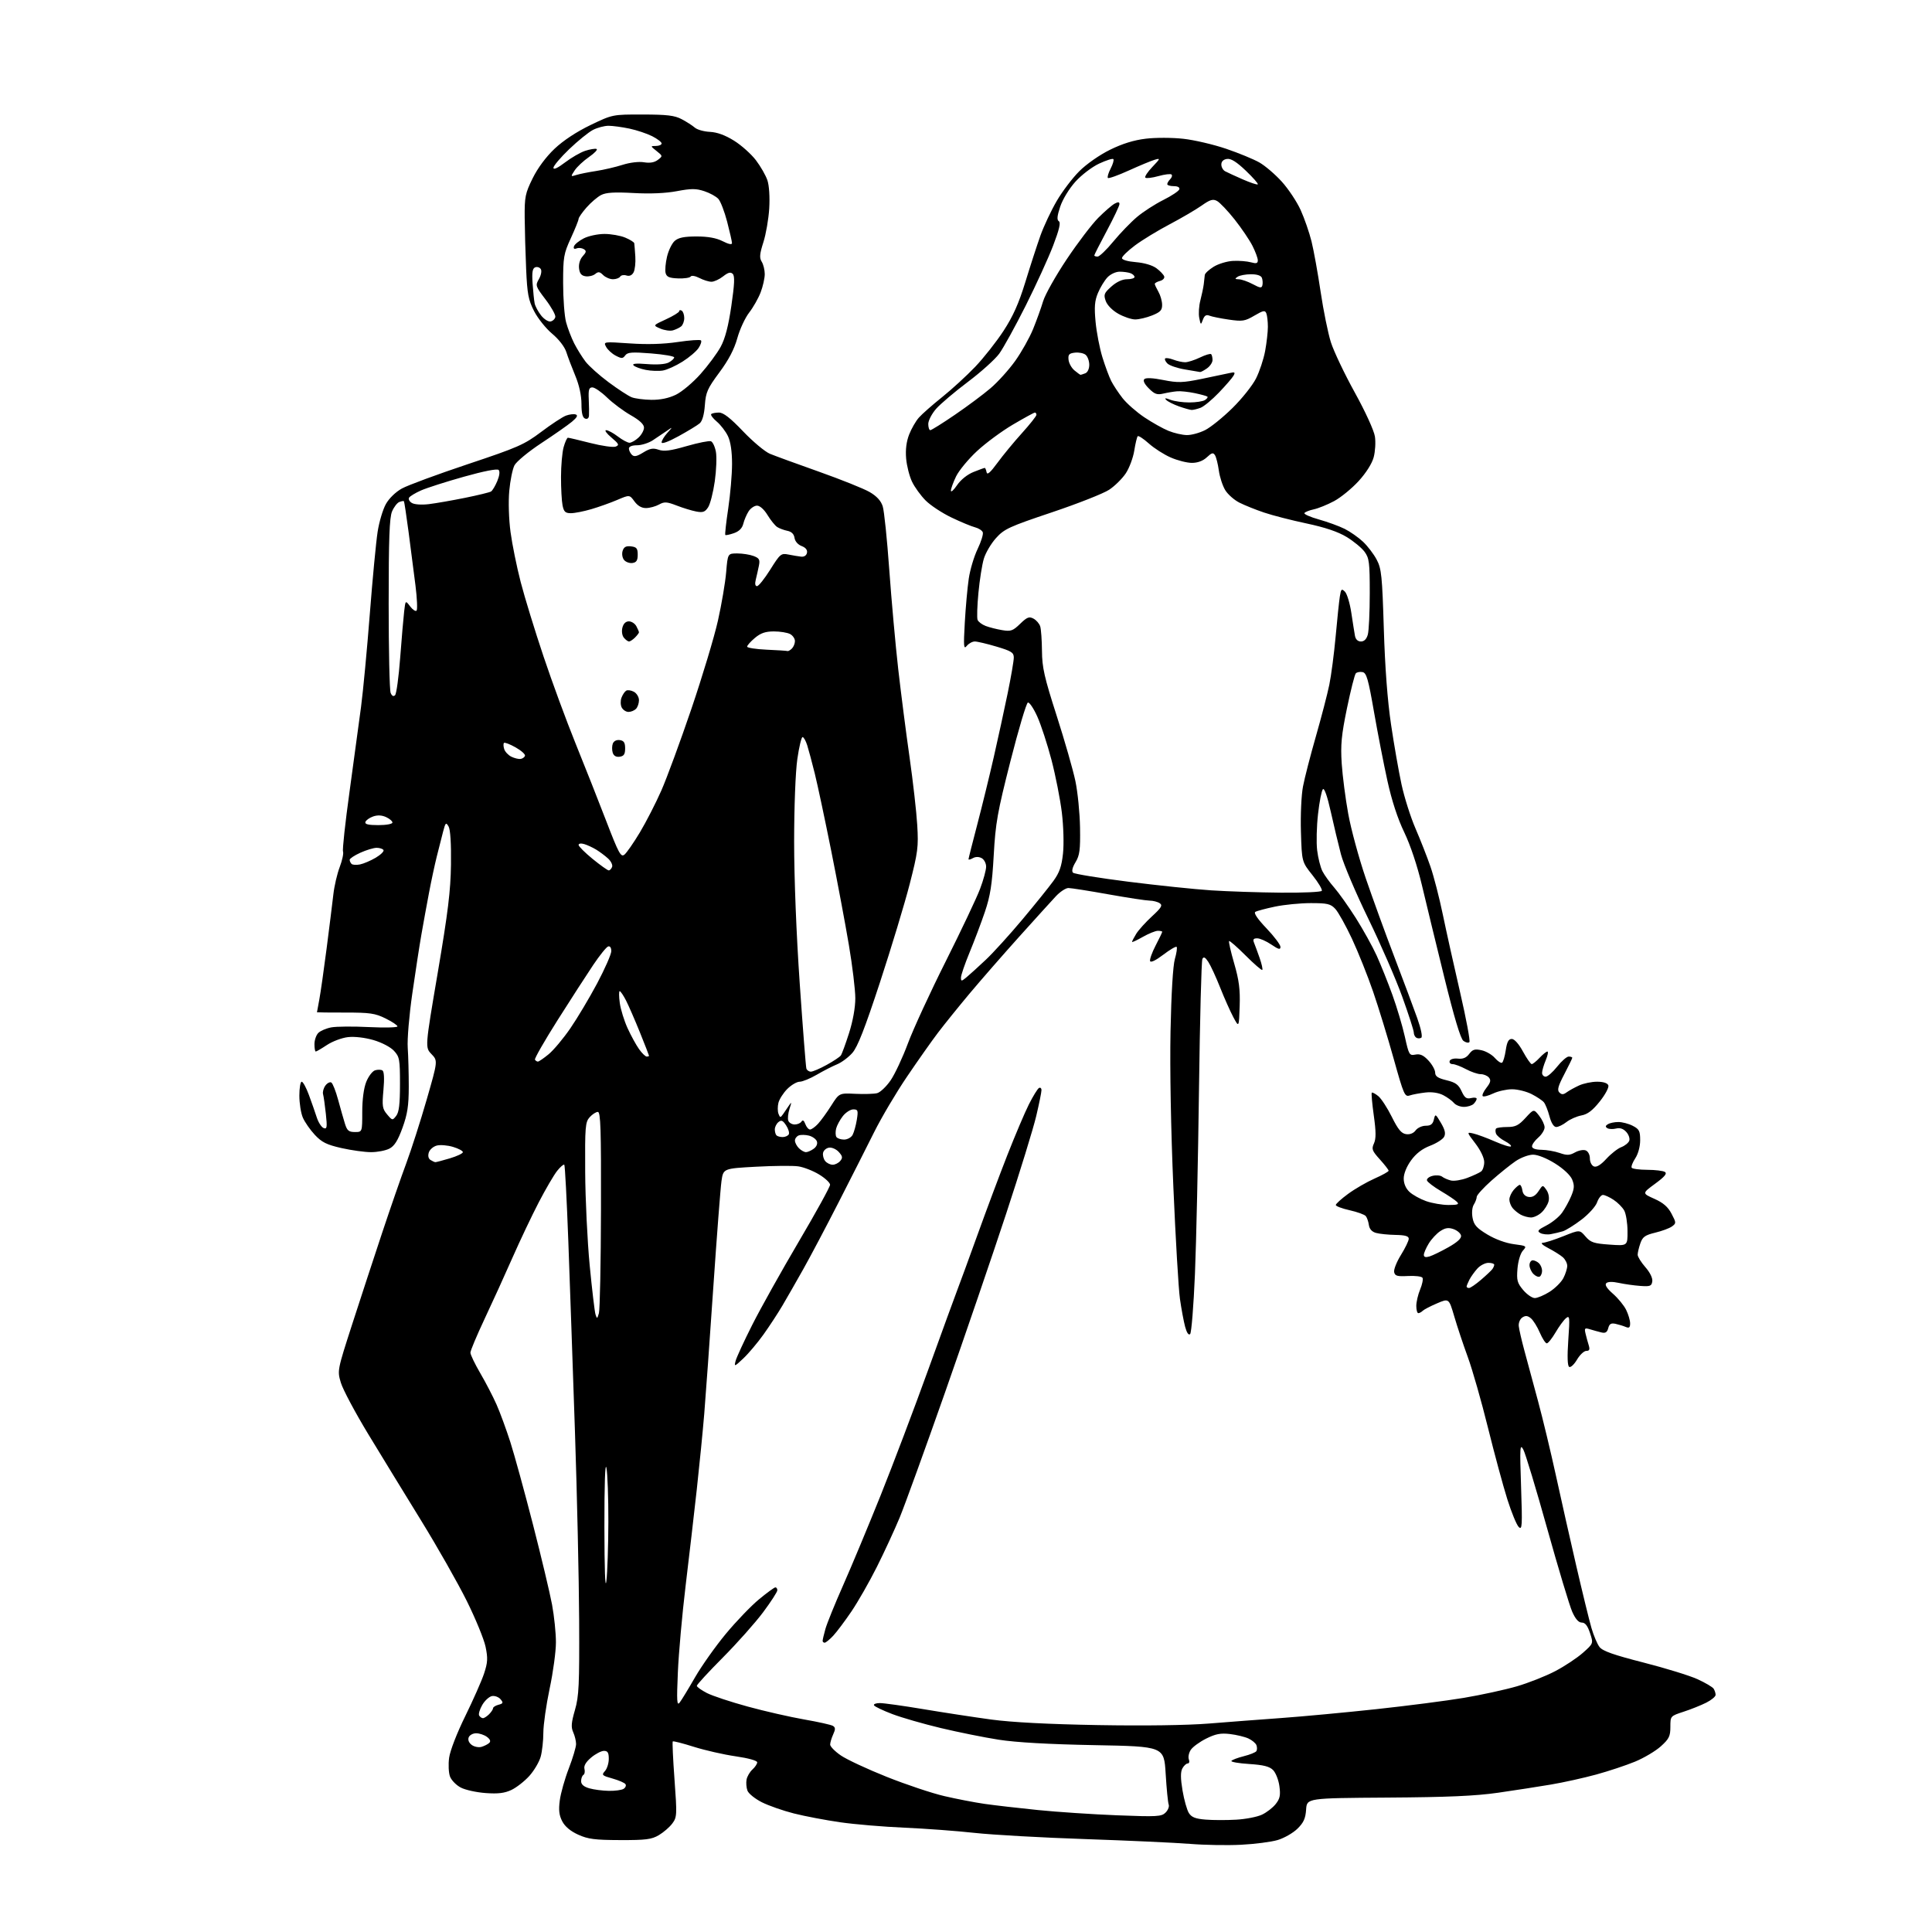 <?xml version="1.0" encoding="UTF-8" standalone="no"?>
<svg 
  version="1.1" 
  xmlns="http://www.w3.org/2000/svg" 
  xmlns:xlink="http://www.w3.org/1999/xlink" 
  xmlns:svg="http://www.w3.org/2000/svg"
  xmlns:rdf="http://www.w3.org/1999/02/22-rdf-syntax-ns#"
  xmlns:cc="http://creativecommons.org/ns#"
  xmlns:dc="http://purl.org/dc/elements/1.1/"
  viewBox="0 0 768 768"
  width="768"
  height="768"
>
<style>svg {background-color: white; }</style>"
<path stroke="none" fill="black" fill-rule="evenodd" d="M493.37,733.32C487.94,733.60 478.77,733.44 473.00,732.97C467.23,732.51 448.55,731.65 431.50,731.07C414.45,730.50 394.65,729.39 387.50,728.61C380.35,727.82 367.75,726.89 359.50,726.53C351.25,726.18 339.77,725.21 334.00,724.38C328.23,723.55 319.94,721.98 315.60,720.88C311.25,719.78 305.49,717.76 302.80,716.40C300.11,715.03 297.55,712.97 297.12,711.80C296.69,710.64 296.53,708.66 296.77,707.40C297.01,706.15 298.06,704.35 299.11,703.40C300.15,702.46 301.00,701.17 301.00,700.55C301.00,699.87 297.48,698.89 292.43,698.16C287.71,697.48 280.25,695.78 275.83,694.39C271.42,692.99 267.64,692.03 267.43,692.24C267.22,692.45 267.53,699.28 268.13,707.43C269.16,721.50 269.11,722.37 267.25,724.87C266.17,726.32 263.76,728.40 261.90,729.50C259.00,731.21 256.74,731.49 246.50,731.46C236.45,731.43 233.74,731.08 229.82,729.30C226.76,727.91 224.57,726.07 223.49,723.98C222.25,721.58 222.01,719.52 222.53,715.65C222.90,712.82 224.51,707.12 226.10,703.00C227.69,698.88 228.99,694.51 229.00,693.30C229.00,692.09 228.49,689.97 227.86,688.59C226.95,686.59 227.09,684.80 228.54,679.79C230.14,674.28 230.34,669.85 230.22,644.00C230.14,627.77 229.39,594.02 228.55,569.00C227.71,543.98 226.53,510.00 225.92,493.50C225.31,477.00 224.59,463.27 224.32,463.00C224.05,462.73 222.77,463.82 221.48,465.43C220.20,467.04 216.91,472.66 214.17,477.93C211.44,483.19 206.72,493.12 203.69,500.00C200.66,506.88 195.67,517.84 192.59,524.37C189.52,530.91 187.00,536.90 187.00,537.70C187.00,538.50 188.76,542.17 190.91,545.85C193.07,549.54 195.98,555.16 197.39,558.34C198.80,561.53 201.27,568.27 202.89,573.32C204.50,578.37 208.54,593.08 211.86,606.00C215.18,618.92 218.59,633.26 219.45,637.86C220.30,642.46 221.00,649.21 220.99,652.86C220.99,656.51 219.87,664.79 218.49,671.25C217.12,677.72 216.00,685.59 215.99,688.75C215.99,691.91 215.51,696.22 214.93,698.32C214.34,700.42 212.31,703.86 210.41,705.97C208.51,708.07 205.32,710.57 203.32,711.52C200.59,712.81 198.02,713.13 193.08,712.77C189.45,712.51 185.01,711.54 183.20,710.60C181.39,709.67 179.46,707.70 178.89,706.22C178.33,704.74 178.17,701.37 178.54,698.70C178.92,695.93 181.67,688.83 184.95,682.18C188.10,675.75 191.47,668.15 192.42,665.27C193.88,660.86 193.97,659.18 193.02,654.60C192.40,651.62 189.02,643.39 185.52,636.34C182.01,629.28 173.88,614.95 167.44,604.50C161.00,594.05 151.50,578.52 146.33,570.00C141.17,561.48 136.29,552.32 135.50,549.66C134.06,544.83 134.06,544.81 140.08,526.16C143.40,515.90 148.73,499.62 151.93,490.00C155.13,480.38 159.42,468.00 161.47,462.50C163.51,457.00 167.18,445.56 169.62,437.09C174.06,421.67 174.06,421.67 171.51,419.01C168.96,416.35 168.96,416.35 174.03,386.55C178.11,362.47 179.12,354.21 179.27,343.62C179.38,335.37 179.03,329.77 178.32,328.54C177.29,326.77 177.09,326.96 176.15,330.54C175.59,332.72 174.45,337.20 173.62,340.50C172.80,343.80 171.40,350.32 170.52,355.00C169.63,359.68 168.28,367.10 167.51,371.50C166.74,375.90 165.11,386.48 163.89,395.00C162.65,403.58 161.84,413.18 162.08,416.50C162.31,419.80 162.49,426.77 162.49,432.00C162.48,439.59 161.97,442.87 159.99,448.34C158.16,453.38 156.79,455.56 154.80,456.59C153.31,457.37 150.03,458.00 147.50,458.00C144.97,458.00 139.66,457.26 135.71,456.37C129.83,455.03 127.91,454.07 125.15,451.12C123.29,449.13 121.15,446.05 120.39,444.28C119.62,442.51 119.00,438.57 119.00,435.53C119.00,432.49 119.42,430.00 119.93,430.00C120.44,430.00 121.73,432.36 122.79,435.25C123.86,438.14 125.26,442.15 125.91,444.16C126.56,446.18 127.79,448.09 128.65,448.42C129.99,448.93 130.11,448.17 129.53,442.76C129.16,439.32 128.66,435.80 128.42,434.95C128.19,434.09 128.60,432.56 129.34,431.54C130.09,430.53 131.15,429.98 131.71,430.32C132.27,430.66 133.49,433.77 134.42,437.22C135.36,440.68 136.58,444.96 137.14,446.75C137.98,449.44 138.65,450.00 141.08,450.00C144.00,450.00 144.00,450.00 144.00,442.02C144.00,437.05 144.60,432.54 145.59,430.06C146.47,427.87 148.04,425.80 149.08,425.47C150.13,425.14 151.45,425.16 152.03,425.52C152.69,425.93 152.84,428.74 152.42,433.33C151.84,439.72 152.00,440.77 153.89,443.00C155.95,445.45 156.03,445.46 157.50,443.56C158.62,442.11 159.00,438.91 159.00,430.95C159.00,421.09 158.82,420.10 156.60,417.70C155.23,416.22 151.74,414.40 148.45,413.44C145.06,412.46 140.92,411.97 138.34,412.27C135.93,412.54 132.18,413.94 130.00,415.38C127.82,416.82 125.81,418.00 125.52,418.00C125.23,418.00 125.00,416.68 125.00,415.07C125.00,413.46 125.69,411.45 126.53,410.61C127.37,409.77 129.70,408.77 131.69,408.40C133.68,408.02 140.42,407.97 146.66,408.28C152.90,408.58 158.00,408.46 158.00,408.01C158.00,407.55 155.86,406.13 153.25,404.84C149.12,402.80 147.04,402.50 137.25,402.51C131.06,402.52 126.00,402.46 126.00,402.40C126.00,402.33 126.42,400.07 126.92,397.39C127.43,394.70 128.74,385.52 129.84,377.00C130.94,368.48 132.14,358.80 132.52,355.50C132.89,352.20 134.03,347.32 135.04,344.67C136.05,342.01 136.64,339.23 136.36,338.49C136.07,337.75 137.23,327.10 138.93,314.82C140.62,302.55 142.69,287.32 143.52,281.00C144.35,274.68 145.92,258.02 147.01,244.00C148.10,229.97 149.50,215.28 150.12,211.35C150.73,207.42 152.21,202.47 153.40,200.36C154.67,198.09 157.30,195.54 159.78,194.18C162.10,192.90 173.85,188.56 185.88,184.54C205.95,177.84 208.36,176.77 215.13,171.69C219.18,168.63 223.62,165.72 225.00,165.21C226.38,164.70 228.11,164.50 228.86,164.76C229.83,165.10 229.38,165.95 227.36,167.64C225.79,168.95 220.32,172.78 215.21,176.14C210.09,179.51 205.29,183.48 204.51,184.97C203.74,186.46 202.81,191.04 202.44,195.15C202.05,199.43 202.26,206.37 202.94,211.46C203.59,216.33 205.41,225.31 206.99,231.41C208.57,237.51 212.66,250.82 216.08,261.00C219.49,271.18 225.21,286.70 228.78,295.50C232.35,304.30 237.82,318.14 240.94,326.25C245.93,339.23 246.81,340.85 248.20,339.75C249.08,339.06 251.85,335.07 254.36,330.89C256.87,326.70 260.71,319.20 262.90,314.23C265.09,309.26 270.45,294.68 274.82,281.84C279.18,269.00 283.94,253.20 285.39,246.72C286.84,240.24 288.32,231.57 288.66,227.47C289.29,220.00 289.29,220.00 293.08,220.00C295.17,220.00 298.08,220.46 299.56,221.02C301.84,221.89 302.16,222.47 301.67,224.90C301.35,226.48 300.80,228.94 300.44,230.38C300.02,232.06 300.19,233.00 300.93,233.00C301.56,233.00 303.93,230.03 306.20,226.41C310.12,220.16 310.49,219.85 313.42,220.44C315.11,220.78 317.39,221.16 318.47,221.28C319.66,221.41 320.58,220.81 320.79,219.75C321.02,218.62 320.26,217.67 318.65,217.06C317.18,216.50 316.02,215.16 315.83,213.81C315.61,212.29 314.65,211.34 313.00,211.01C311.62,210.73 309.80,210.05 308.95,209.50C308.09,208.95 306.37,206.81 305.11,204.75C303.77,202.54 302.06,201.00 300.94,201.00C299.90,201.00 298.39,202.01 297.59,203.25C296.79,204.49 295.84,206.71 295.48,208.18C295.03,209.99 293.81,211.22 291.75,211.94C290.06,212.53 288.51,212.85 288.32,212.65C288.12,212.45 288.64,207.73 289.48,202.15C290.31,196.58 291.00,188.59 291.00,184.41C291.00,179.47 290.43,175.61 289.38,173.39C288.49,171.51 286.49,168.91 284.94,167.60C283.38,166.29 282.39,164.95 282.72,164.61C283.06,164.28 284.44,164.00 285.80,164.00C287.56,164.00 290.29,166.12 295.38,171.46C299.30,175.56 304.10,179.58 306.06,180.39C308.02,181.20 316.79,184.41 325.56,187.51C334.33,190.62 343.38,194.25 345.67,195.58C348.49,197.21 350.18,199.05 350.89,201.25C351.47,203.04 352.64,214.40 353.50,226.50C354.37,238.60 355.97,256.38 357.06,266.00C358.16,275.62 360.18,291.38 361.56,301.00C362.93,310.62 364.31,322.77 364.62,328.00C365.14,336.67 364.88,338.72 361.60,351.50C359.62,359.20 354.32,376.71 349.83,390.41C343.77,408.87 340.92,416.16 338.83,418.54C337.28,420.31 334.54,422.35 332.75,423.08C330.96,423.81 327.34,425.66 324.71,427.20C322.07,428.74 319.00,430.00 317.88,430.00C316.76,430.00 314.55,431.29 312.97,432.87C311.39,434.45 309.81,436.93 309.44,438.37C309.08,439.81 309.09,441.78 309.46,442.75C310.09,444.37 310.23,444.38 311.32,442.84C311.97,441.92 313.04,440.35 313.71,439.34C314.68,437.86 314.71,438.13 313.85,440.76C313.27,442.56 313.05,444.69 313.37,445.51C313.68,446.33 314.82,447.00 315.91,447.00C316.99,447.00 318.21,446.47 318.61,445.83C319.09,445.05 319.60,445.39 320.13,446.83C320.57,448.02 321.42,449.00 322.00,449.00C322.59,449.00 324.01,447.99 325.16,446.75C326.31,445.51 328.68,442.25 330.42,439.50C333.59,434.50 333.59,434.50 340.00,434.81C343.52,434.98 347.42,434.86 348.66,434.55C349.90,434.24 352.31,431.96 354.02,429.48C355.72,427.00 358.83,420.37 360.92,414.74C363.01,409.11 369.78,394.43 375.96,382.12C382.13,369.81 388.27,356.86 389.59,353.34C390.92,349.83 392.00,345.86 392.00,344.51C392.00,343.17 391.20,341.64 390.22,341.12C389.10,340.52 387.82,340.52 386.72,341.13C385.78,341.67 385.00,341.85 385.00,341.55C385.00,341.26 386.56,335.05 388.48,327.76C390.39,320.46 393.34,308.43 395.03,301.00C396.73,293.57 399.21,282.15 400.56,275.61C401.90,269.07 403.00,262.68 403.00,261.40C403.00,259.40 402.06,258.81 396.14,257.04C392.37,255.92 388.48,255.00 387.50,255.00C386.52,255.00 385.09,255.79 384.31,256.75C383.08,258.27 382.98,257.07 383.52,247.50C383.86,241.45 384.57,233.57 385.10,230.00C385.63,226.43 387.22,221.12 388.63,218.21C390.03,215.30 390.95,212.32 390.67,211.59C390.39,210.86 389.00,209.97 387.59,209.61C386.18,209.26 381.98,207.52 378.27,205.74C374.55,203.97 369.92,200.92 367.97,198.97C366.03,197.03 363.58,193.65 362.54,191.47C361.50,189.29 360.44,185.13 360.20,182.22C359.90,178.74 360.31,175.52 361.40,172.72C362.31,170.40 364.05,167.37 365.28,165.99C366.50,164.61 370.65,160.95 374.50,157.87C378.35,154.78 384.26,149.37 387.64,145.83C391.01,142.30 396.08,135.87 398.91,131.54C402.70,125.73 404.97,120.65 407.60,112.09C409.55,105.71 412.25,97.41 413.59,93.64C414.94,89.87 417.85,83.69 420.06,79.90C422.27,76.11 426.30,70.79 429.03,68.07C431.87,65.23 437.06,61.60 441.24,59.54C446.15,57.12 450.76,55.69 455.50,55.13C459.38,54.66 466.03,54.68 470.41,55.17C474.76,55.65 482.41,57.44 487.41,59.14C492.41,60.84 498.36,63.29 500.63,64.59C502.91,65.89 506.92,69.32 509.54,72.22C512.17,75.13 515.54,80.20 517.03,83.50C518.53,86.80 520.47,92.42 521.36,96.00C522.24,99.58 523.87,108.58 524.97,116.00C526.07,123.42 527.91,132.44 529.04,136.03C530.18,139.62 534.44,148.59 538.52,155.97C542.74,163.60 546.20,171.17 546.55,173.52C546.90,175.79 546.67,179.50 546.06,181.77C545.39,184.27 543.04,187.99 540.07,191.24C537.38,194.18 533.00,197.76 530.34,199.19C527.68,200.62 524.04,202.09 522.26,202.47C520.48,202.85 518.80,203.51 518.53,203.95C518.26,204.39 520.84,205.53 524.27,206.49C527.70,207.45 532.30,209.13 534.50,210.22C536.70,211.32 540.00,213.63 541.84,215.36C543.67,217.09 546.12,220.30 547.27,222.50C549.16,226.09 549.44,228.90 550.09,250.00C550.56,265.38 551.55,278.51 552.96,288.00C554.14,295.98 556.02,306.70 557.13,311.83C558.24,316.96 560.73,324.83 562.68,329.33C564.62,333.82 567.30,340.64 568.63,344.49C569.96,348.33 572.16,356.88 573.53,363.49C574.90,370.09 578.00,384.05 580.42,394.50C582.84,404.95 584.50,413.84 584.11,414.25C583.71,414.67 582.64,414.44 581.72,413.75C580.60,412.92 578.06,404.47 574.13,388.50C570.88,375.30 566.87,358.80 565.22,351.83C563.38,344.09 560.65,335.93 558.20,330.83C555.59,325.42 553.25,318.26 551.52,310.39C550.05,303.74 547.65,291.37 546.17,282.91C543.92,269.95 543.20,267.47 541.64,267.17C540.62,266.97 539.42,267.19 538.96,267.66C538.51,268.12 536.93,274.35 535.45,281.50C533.23,292.27 532.87,296.04 533.35,303.50C533.68,308.45 534.84,317.47 535.95,323.54C537.05,329.62 540.17,341.09 542.88,349.04C545.60,356.99 550.74,371.15 554.32,380.50C557.89,389.85 561.96,400.75 563.37,404.71C564.89,409.00 565.54,412.17 564.97,412.52C564.43,412.85 563.55,412.84 563.00,412.50C562.45,412.16 562.00,411.23 562.00,410.42C562.00,409.62 559.94,403.24 557.42,396.23C554.90,389.23 548.80,375.22 543.88,365.11C538.95,354.99 534.08,343.51 533.05,339.61C532.03,335.70 530.20,328.07 529.00,322.65C527.65,316.58 526.45,313.15 525.88,313.72C525.37,314.23 524.49,318.67 523.94,323.58C523.38,328.48 523.22,334.98 523.59,338.00C523.95,341.02 524.90,344.76 525.68,346.31C526.47,347.86 528.58,350.78 530.36,352.81C532.15,354.84 536.01,360.28 538.94,364.89C541.86,369.51 545.61,376.26 547.26,379.89C548.91,383.53 551.72,390.55 553.51,395.50C555.30,400.45 557.52,407.92 558.45,412.10C560.06,419.37 560.24,419.68 562.66,419.21C564.54,418.85 565.88,419.47 567.85,421.60C569.31,423.17 570.50,425.33 570.50,426.39C570.50,427.85 571.60,428.59 575.00,429.41C578.62,430.29 579.79,431.14 581.00,433.77C582.20,436.39 582.94,436.93 584.75,436.50C585.99,436.20 587.00,436.33 587.00,436.78C587.00,437.23 586.46,438.14 585.80,438.80C585.14,439.46 583.40,440.00 581.92,440.00C580.45,440.00 578.66,439.30 577.95,438.43C577.23,437.57 575.32,436.18 573.70,435.34C571.85,434.39 569.21,433.99 566.62,434.29C564.36,434.55 561.55,435.07 560.39,435.46C558.41,436.12 558.01,435.19 554.00,420.83C551.65,412.40 547.97,400.40 545.82,394.16C543.68,387.92 539.90,378.48 537.43,373.18C534.95,367.89 531.96,362.53 530.79,361.28C528.93,359.30 527.66,359.00 521.08,359.00C516.91,359.00 510.49,359.63 506.82,360.40C503.15,361.17 499.63,362.11 499.01,362.49C498.29,362.94 499.90,365.31 503.44,369.02C506.50,372.23 509.00,375.55 509.00,376.40C509.00,377.62 508.24,377.43 505.36,375.47C503.36,374.11 500.84,373.00 499.75,373.00C498.27,373.00 497.96,373.43 498.50,374.75C498.89,375.71 499.89,378.44 500.72,380.80C501.55,383.17 502.02,385.31 501.78,385.56C501.53,385.80 498.55,383.23 495.16,379.84C491.77,376.45 488.81,373.86 488.58,374.09C488.35,374.32 489.26,378.33 490.61,382.99C492.54,389.65 493.01,393.30 492.79,399.99C492.50,408.50 492.50,408.50 490.27,404.34C489.05,402.05 486.68,396.74 485.02,392.54C483.35,388.34 481.24,383.76 480.32,382.37C479.10,380.51 478.48,380.19 477.97,381.17C477.58,381.90 476.98,405.23 476.62,433.00C476.26,460.77 475.54,493.82 475.01,506.43C474.48,519.04 473.62,529.78 473.10,530.30C472.50,530.90 471.76,529.83 471.10,527.38C470.53,525.24 469.61,520.29 469.05,516.36C468.49,512.44 467.31,492.41 466.43,471.86C465.45,449.19 465.01,424.86 465.30,410.00C465.60,395.02 466.27,383.83 467.03,381.21C467.71,378.86 468.02,376.69 467.73,376.40C467.44,376.10 465.03,377.52 462.38,379.54C459.45,381.77 457.42,382.75 457.18,382.04C456.96,381.39 457.96,378.60 459.39,375.84C460.83,373.08 462.00,370.63 462.00,370.41C462.00,370.18 461.21,370.01 460.25,370.01C459.29,370.02 456.59,371.12 454.25,372.45C451.91,373.79 450.00,374.67 450.00,374.41C450.00,374.14 450.75,372.71 451.66,371.21C452.58,369.72 455.39,366.60 457.91,364.28C461.71,360.78 462.24,359.88 461.00,359.04C460.18,358.49 458.38,358.02 457.00,358.01C455.62,358.00 448.22,356.87 440.55,355.50C432.88,354.12 425.75,353.00 424.70,353.00C423.66,353.00 421.43,354.46 419.75,356.25C418.08,358.04 411.48,365.31 405.10,372.41C398.72,379.51 389.88,389.64 385.46,394.91C381.04,400.19 375.38,407.20 372.88,410.50C370.37,413.80 364.82,421.68 360.54,428.00C356.25,434.32 350.39,444.23 347.51,450.00C344.63,455.77 338.25,468.38 333.33,478.00C328.41,487.62 322.11,499.55 319.32,504.50C316.54,509.45 312.80,515.98 311.02,519.00C309.24,522.02 305.85,527.20 303.49,530.50C301.13,533.80 297.52,538.08 295.48,540.00C291.96,543.32 291.80,543.37 292.41,541.00C292.76,539.62 295.75,533.15 299.05,526.61C302.36,520.06 310.67,505.19 317.53,493.55C324.39,481.91 329.99,471.74 329.97,470.94C329.95,470.15 327.98,468.31 325.58,466.86C323.18,465.40 319.48,463.96 317.36,463.65C315.24,463.33 307.65,463.40 300.51,463.79C287.52,464.50 287.52,464.50 286.80,469.50C286.41,472.25 284.94,491.38 283.53,512.00C282.13,532.62 280.52,555.12 279.95,562.00C279.38,568.88 278.05,582.38 276.99,592.00C275.93,601.62 273.93,618.85 272.55,630.29C271.17,641.72 269.78,657.25 269.46,664.79C268.96,676.25 269.08,678.22 270.18,676.79C270.91,675.85 273.65,671.35 276.27,666.79C278.90,662.23 284.41,654.45 288.51,649.50C292.61,644.55 298.56,638.36 301.72,635.75C304.88,633.14 307.81,631.00 308.23,631.00C308.65,631.00 309.00,631.52 309.00,632.16C309.00,632.80 306.45,636.74 303.34,640.91C300.22,645.08 293.02,653.18 287.34,658.90C281.65,664.62 277.00,669.68 277.00,670.13C277.00,670.59 278.81,671.88 281.03,673.02C283.25,674.15 290.56,676.57 297.28,678.40C304.00,680.24 314.07,682.53 319.66,683.51C325.25,684.48 330.40,685.63 331.11,686.07C332.12,686.69 332.14,687.41 331.19,689.48C330.54,690.92 330.00,692.73 330.00,693.50C330.00,694.27 331.91,696.22 334.25,697.82C336.59,699.43 344.80,703.26 352.50,706.33C360.20,709.40 370.50,712.85 375.39,713.98C380.28,715.12 387.48,716.51 391.39,717.07C395.30,717.63 404.80,718.73 412.50,719.51C420.20,720.29 434.39,721.23 444.03,721.61C460.04,722.23 461.72,722.14 463.34,720.52C464.32,719.54 464.87,718.11 464.57,717.33C464.27,716.55 463.73,711.04 463.37,705.08C462.71,694.24 462.71,694.24 435.11,693.72C416.88,693.38 403.93,692.64 397.00,691.56C391.23,690.66 380.88,688.57 374.00,686.93C367.12,685.29 358.47,682.80 354.76,681.39C351.05,679.98 347.76,678.42 347.45,677.92C347.14,677.41 348.18,677.00 349.76,677.00C351.35,677.00 359.14,678.09 367.07,679.42C375.01,680.75 387.12,682.60 394.00,683.54C402.25,684.65 416.69,685.40 436.50,685.75C454.85,686.07 471.94,685.83 480.50,685.14C488.20,684.52 501.25,683.52 509.50,682.93C517.75,682.33 534.62,680.76 547.00,679.43C559.38,678.10 575.10,676.07 581.94,674.92C588.78,673.77 598.22,671.71 602.90,670.36C607.59,669.00 614.49,666.27 618.24,664.30C621.99,662.34 626.94,659.05 629.24,657.01C633.42,653.30 633.42,653.30 632.05,649.15C631.08,646.22 630.12,645.00 628.78,645.00C627.51,645.00 626.26,643.58 624.97,640.67C623.92,638.28 619.44,623.41 615.03,607.62C610.62,591.82 606.35,577.68 605.53,576.20C604.20,573.76 604.11,575.21 604.65,591.00C605.18,606.69 605.09,608.34 603.72,607.00C602.88,606.17 600.84,601.23 599.19,596.00C597.54,590.77 594.07,577.95 591.48,567.50C588.90,557.05 585.30,544.45 583.49,539.50C581.68,534.55 579.25,527.26 578.09,523.29C575.97,516.08 575.97,516.08 571.23,518.11C568.63,519.22 566.07,520.55 565.55,521.06C565.03,521.58 564.24,522.00 563.80,522.00C563.36,522.00 563.00,520.70 563.00,519.12C563.00,517.54 563.69,514.59 564.53,512.58C565.37,510.56 565.79,508.47 565.46,507.93C565.13,507.39 562.54,507.08 559.71,507.23C555.39,507.46 554.51,507.21 554.19,505.66C553.99,504.64 555.21,501.58 556.91,498.84C558.61,496.10 560.00,493.22 560.00,492.43C560.00,491.38 558.60,490.97 554.75,490.90C551.86,490.85 548.38,490.49 547.00,490.11C545.36,489.66 544.38,488.57 544.15,486.96C543.96,485.61 543.41,484.01 542.92,483.41C542.43,482.81 539.54,481.77 536.51,481.09C533.48,480.41 531.00,479.48 531.00,479.01C531.00,478.55 533.20,476.55 535.90,474.58C538.59,472.60 543.31,469.87 546.40,468.50C549.48,467.14 552.00,465.74 552.00,465.38C552.00,465.03 550.43,463.01 548.52,460.89C545.41,457.45 545.15,456.75 546.17,454.53C547.02,452.65 547.01,449.89 546.10,443.40C545.44,438.66 545.08,434.59 545.30,434.36C545.53,434.14 546.69,434.75 547.89,435.72C549.08,436.70 551.51,440.43 553.28,444.00C555.76,448.99 557.07,450.58 558.95,450.84C560.47,451.06 561.90,450.49 562.74,449.34C563.49,448.33 565.29,447.50 566.74,447.50C568.73,447.50 569.54,446.89 569.98,445.05C570.55,442.66 570.62,442.70 572.79,446.36C574.41,449.12 574.75,450.60 574.05,451.91C573.52,452.89 571.01,454.49 568.47,455.46C565.36,456.65 562.90,458.54 560.93,461.26C559.15,463.71 558.00,466.55 558.00,468.48C558.00,470.49 558.83,472.44 560.28,473.79C561.53,474.97 564.51,476.62 566.90,477.47C569.30,478.31 573.31,479.00 575.83,479.00C579.48,479.00 580.15,478.75 579.16,477.75C578.48,477.06 575.61,475.14 572.78,473.47C569.96,471.81 567.47,469.91 567.25,469.26C567.04,468.61 568.02,467.78 569.44,467.43C570.86,467.07 572.58,467.21 573.26,467.74C573.94,468.28 575.52,468.96 576.77,469.27C578.02,469.57 580.94,469.11 583.27,468.23C585.60,467.35 588.06,466.21 588.75,465.69C589.44,465.18 590.00,463.49 590.00,461.95C590.00,460.29 588.57,457.28 586.49,454.56C582.98,449.96 582.98,449.96 585.74,450.60C587.26,450.95 591.10,452.37 594.27,453.76C597.44,455.15 600.30,456.03 600.61,455.72C600.93,455.40 599.85,454.46 598.21,453.61C596.58,452.77 594.99,451.43 594.69,450.63C594.39,449.84 594.41,448.93 594.74,448.60C595.06,448.27 597.08,448.00 599.22,448.00C602.40,448.00 603.70,447.35 606.40,444.40C609.70,440.80 609.70,440.80 611.85,443.54C613.03,445.04 614.00,447.11 614.00,448.14C614.00,449.17 612.88,450.99 611.50,452.19C610.12,453.38 609.00,454.95 609.00,455.68C609.00,456.53 610.34,457.02 612.75,457.06C614.81,457.09 618.08,457.66 620.00,458.33C622.88,459.34 623.96,459.29 626.08,458.11C627.50,457.31 629.41,456.94 630.33,457.30C631.29,457.66 632.00,459.03 632.00,460.50C632.00,461.93 632.71,463.34 633.61,463.68C634.67,464.09 636.35,463.06 638.56,460.64C640.41,458.63 643.07,456.54 644.48,456.01C645.90,455.47 647.32,454.33 647.65,453.48C647.97,452.62 647.45,451.05 646.48,449.98C645.29,448.67 643.97,448.22 642.42,448.61C641.15,448.93 639.59,448.86 638.95,448.47C638.09,447.94 638.15,447.52 639.14,446.89C639.89,446.42 641.76,446.02 643.30,446.02C644.84,446.01 647.43,446.69 649.05,447.53C651.61,448.85 652.00,449.61 651.99,453.28C651.99,455.77 651.19,458.71 650.05,460.44C648.99,462.05 648.34,463.74 648.62,464.19C648.89,464.63 651.68,465.01 654.81,465.02C657.94,465.02 661.10,465.41 661.83,465.87C662.80,466.49 661.76,467.74 657.95,470.54C652.74,474.36 652.74,474.36 657.62,476.54C661.16,478.12 663.04,479.75 664.46,482.47C666.35,486.06 666.36,486.27 664.63,487.53C663.65,488.25 660.65,489.36 657.99,490.00C653.93,490.98 652.96,491.67 652.07,494.23C651.48,495.92 651.00,497.96 651.00,498.77C651.00,499.58 652.38,501.80 654.06,503.72C655.90,505.81 656.99,508.05 656.81,509.35C656.54,511.25 655.97,511.46 652.00,511.17C649.52,510.99 645.70,510.45 643.50,509.97C640.99,509.42 639.13,509.47 638.51,510.09C637.85,510.75 638.75,512.17 641.18,514.29C643.20,516.06 645.56,518.94 646.42,520.70C647.29,522.46 648.00,524.87 648.00,526.06C648.00,527.72 647.60,528.05 646.25,527.48C645.29,527.07 643.46,526.52 642.19,526.24C640.42,525.86 639.74,526.26 639.30,527.96C638.87,529.61 638.18,530.05 636.61,529.67C635.45,529.39 633.42,528.83 632.10,528.43C629.95,527.77 629.77,527.94 630.27,530.10C630.58,531.42 631.15,533.51 631.54,534.75C632.06,536.46 631.83,537.00 630.58,537.00C629.68,537.00 628.00,538.57 626.87,540.50C625.73,542.42 624.34,543.71 623.77,543.36C623.09,542.94 622.97,539.26 623.42,532.69C624.06,523.53 623.98,522.78 622.50,524.00C621.61,524.74 619.74,527.29 618.35,529.67C616.95,532.05 615.39,534.00 614.87,534.00C614.35,534.00 613.11,532.08 612.10,529.74C611.10,527.39 609.50,524.83 608.55,524.04C607.27,522.98 606.41,522.89 605.17,523.70C604.24,524.30 603.60,525.83 603.73,527.14C603.86,528.44 604.88,532.88 606.00,537.00C607.11,541.12 609.55,550.14 611.41,557.03C613.27,563.93 616.46,577.20 618.50,586.53C620.54,595.87 624.18,612.05 626.60,622.50C629.02,632.95 631.72,644.00 632.60,647.06C633.48,650.11 634.94,653.57 635.85,654.73C637.08,656.32 641.50,657.87 653.33,660.89C662.03,663.11 671.69,666.09 674.80,667.51C677.90,668.93 680.78,670.63 681.20,671.29C681.62,671.96 681.98,673.05 681.98,673.73C681.99,674.41 680.31,675.81 678.25,676.84C676.19,677.88 672.14,679.50 669.25,680.44C664.00,682.16 664.00,682.16 664.00,686.46C664.00,690.17 663.48,691.24 660.23,694.17C658.16,696.05 653.54,698.79 649.98,700.27C646.42,701.74 639.45,704.06 634.50,705.41C629.55,706.76 621.45,708.56 616.50,709.39C611.55,710.23 602.10,711.69 595.50,712.64C586.49,713.93 575.54,714.41 551.50,714.57C519.50,714.78 519.50,714.78 519.20,719.32C518.96,722.88 518.21,724.54 515.73,726.96C513.99,728.66 510.47,730.67 507.90,731.44C505.33,732.20 498.79,733.05 493.37,733.32zM491.39,723.35C495.18,723.14 499.81,722.24 501.67,721.35C503.53,720.47 505.99,718.57 507.12,717.12C508.80,715.00 509.08,713.64 508.58,710.01C508.25,707.55 507.11,704.67 506.06,703.62C504.64,702.19 502.25,701.59 496.60,701.22C492.44,700.96 489.25,700.40 489.50,699.99C489.76,699.58 491.97,698.74 494.42,698.12C496.88,697.51 499.13,696.59 499.44,696.09C499.75,695.59 499.76,694.53 499.45,693.73C499.14,692.93 497.70,691.73 496.24,691.06C494.79,690.40 491.49,689.61 488.91,689.30C485.22,688.87 483.22,689.25 479.47,691.12C476.86,692.43 474.10,694.44 473.34,695.61C472.58,696.77 472.24,698.46 472.58,699.36C472.93,700.26 472.73,701.00 472.14,701.00C471.55,701.00 470.59,701.90 470.00,702.99C469.25,704.41 469.27,706.93 470.07,711.74C470.70,715.46 471.83,719.49 472.59,720.70C473.66,722.39 475.19,722.99 479.24,723.32C482.13,723.56 487.60,723.57 491.39,723.35zM242.00,711.89C244.47,711.94 247.12,711.58 247.88,711.10C248.64,710.62 248.99,709.79 248.65,709.25C248.32,708.71 246.00,707.70 243.50,707.00C239.31,705.83 239.06,705.59 240.47,704.03C241.31,703.10 242.00,700.92 242.00,699.17C242.00,696.71 241.57,696.00 240.08,696.00C239.02,696.00 236.73,697.19 235.00,698.65C232.92,700.40 232.01,701.93 232.33,703.15C232.60,704.17 232.40,705.25 231.91,705.56C231.41,705.87 231.00,706.98 231.00,708.03C231.00,709.33 232.04,710.24 234.25,710.88C236.04,711.40 239.53,711.85 242.00,711.89zM191.45,694.39C192.58,694.05 193.95,693.35 194.50,692.82C195.16,692.19 194.84,691.38 193.56,690.43C192.49,689.64 190.56,689.00 189.28,689.00C187.99,689.00 186.65,689.74 186.31,690.64C185.92,691.65 186.40,692.82 187.54,693.65C188.56,694.40 190.32,694.73 191.45,694.39zM191.99,683.00C192.47,683.00 193.56,682.29 194.43,681.43C195.29,680.56 196.00,679.49 196.00,679.05C196.00,678.60 196.97,677.98 198.16,677.67C200.02,677.18 200.14,676.87 199.00,675.50C198.27,674.62 196.76,674.04 195.64,674.20C194.52,674.37 192.76,675.95 191.72,677.72C190.69,679.49 190.13,681.41 190.48,681.97C190.83,682.54 191.51,683.00 191.99,683.00zM327.81,653.00C327.37,653.00 327.00,652.66 327.01,652.25C327.01,651.84 327.50,649.72 328.11,647.55C328.71,645.38 331.91,637.50 335.21,630.05C338.51,622.60 345.18,606.60 350.04,594.50C354.89,582.40 363.42,559.90 368.98,544.50C374.54,529.10 379.80,514.70 380.65,512.50C381.51,510.30 385.05,500.62 388.52,491.00C391.98,481.38 397.35,467.04 400.44,459.16C403.54,451.27 407.39,442.19 409.01,438.98C410.63,435.77 412.42,432.86 412.98,432.51C413.54,432.17 414.00,432.55 414.00,433.36C414.00,434.18 413.06,438.82 411.91,443.67C410.77,448.53 405.39,466.00 399.95,482.50C394.52,499.00 383.59,530.95 375.67,553.50C367.74,576.05 359.62,598.46 357.62,603.29C355.61,608.12 351.55,616.93 348.58,622.85C345.61,628.77 341.06,636.74 338.47,640.56C335.88,644.38 332.61,648.74 331.20,650.25C329.78,651.76 328.26,653.00 327.81,653.00zM241.04,628.50C241.45,625.20 241.81,614.62 241.83,605.00C241.86,595.38 241.51,585.70 241.06,583.50C240.55,581.03 240.24,590.02 240.26,607.00C240.28,623.90 240.58,632.19 241.04,628.50zM238.08,522.00C238.47,520.62 238.85,502.06 238.90,480.75C238.98,448.91 238.76,442.00 237.65,442.00C236.92,442.00 235.45,442.95 234.40,444.11C232.66,446.05 232.51,447.87 232.62,465.86C232.68,476.66 233.49,493.38 234.41,503.00C235.34,512.62 236.38,521.40 236.72,522.50C237.31,524.35 237.41,524.31 238.08,522.00zM610.11,516.00C611.17,516.00 613.82,514.88 615.99,513.51C618.16,512.13 620.63,509.68 621.47,508.06C622.31,506.43 623.00,504.25 623.00,503.20C623.00,502.16 622.21,500.62 621.25,499.77C620.29,498.93 617.70,497.30 615.50,496.16C613.25,495.00 612.26,494.07 613.24,494.04C614.20,494.02 617.89,492.83 621.46,491.41C627.94,488.81 627.94,488.81 630.27,491.53C632.30,493.88 633.54,494.31 639.80,494.75C647.00,495.27 647.00,495.27 646.96,489.38C646.95,486.15 646.35,482.46 645.65,481.19C644.94,479.92 643.05,478.01 641.43,476.95C639.82,475.88 637.91,475.01 637.20,475.01C636.48,475.00 635.44,476.32 634.87,477.94C634.31,479.56 631.53,482.64 628.67,484.82C625.83,486.99 622.49,489.07 621.26,489.45C620.03,489.82 617.87,490.34 616.47,490.59C615.07,490.85 613.18,490.64 612.28,490.14C610.93,489.38 611.36,488.86 614.74,487.13C616.99,485.98 619.78,483.71 620.94,482.08C622.10,480.45 623.75,477.46 624.59,475.43C625.84,472.44 625.91,471.20 624.95,468.87C624.24,467.16 621.50,464.59 618.16,462.50C614.85,460.43 611.28,459.00 609.42,459.00C607.69,459.00 604.56,460.16 602.46,461.59C600.36,463.02 596.03,466.51 592.84,469.34C589.65,472.18 587.04,475.07 587.02,475.76C587.01,476.46 586.49,477.85 585.86,478.85C585.19,479.92 584.99,482.12 585.37,484.13C585.89,486.94 586.99,488.17 591.26,490.74C594.41,492.64 598.61,494.17 601.78,494.58C606.88,495.24 607.01,495.33 605.37,497.15C604.39,498.23 603.48,501.28 603.22,504.31C602.84,508.93 603.12,509.99 605.48,512.80C606.96,514.56 609.05,516.00 610.11,516.00zM583.97,512.00C584.50,512.00 586.63,510.54 588.72,508.75C590.80,506.97 592.83,505.05 593.23,504.50C593.64,503.95 593.98,503.16 593.98,502.75C593.99,502.34 592.95,502.00 591.67,502.00C590.40,502.00 588.43,503.01 587.30,504.25C586.17,505.49 584.74,507.48 584.12,508.68C583.51,509.89 583.00,511.12 583.00,511.43C583.00,511.75 583.43,512.00 583.97,512.00zM612.08,507.45C611.57,507.76 610.45,507.31 609.58,506.44C608.71,505.57 608.00,503.99 608.00,502.93C608.00,501.87 608.59,501.00 609.30,501.00C610.01,501.00 611.14,501.54 611.80,502.20C612.46,502.86 613.00,504.18 613.00,505.14C613.00,506.10 612.59,507.14 612.08,507.45zM568.25,499.46C569.49,499.08 572.89,497.43 575.80,495.78C579.32,493.80 581.00,492.24 580.79,491.17C580.62,490.27 579.28,489.12 577.82,488.60C575.80,487.89 574.52,488.08 572.53,489.39C571.09,490.33 569.03,492.55 567.96,494.30C566.88,496.06 566.01,498.09 566.00,498.82C566.00,499.72 566.71,499.92 568.25,499.46zM608.56,483.97C607.43,483.95 605.60,483.45 604.50,482.85C603.40,482.24 601.94,481.05 601.25,480.18C600.56,479.32 600.00,477.81 600.00,476.82C600.00,475.83 600.78,474.12 601.72,473.01C602.67,471.91 603.76,471.00 604.15,471.00C604.54,471.00 605.00,472.01 605.18,473.25C605.38,474.67 606.30,475.61 607.69,475.81C609.15,476.02 610.43,475.27 611.57,473.53C613.27,470.94 613.27,470.94 614.73,473.02C615.59,474.25 615.94,476.10 615.58,477.53C615.25,478.86 614.00,480.86 612.80,481.97C611.60,483.09 609.70,483.99 608.56,483.97zM331.00,463.00C331.97,463.00 333.32,462.32 334.02,461.48C335.05,460.24 334.94,459.60 333.44,457.94C332.44,456.82 330.69,456.04 329.57,456.21C328.44,456.37 327.37,457.31 327.18,458.30C326.99,459.29 327.38,460.75 328.04,461.55C328.70,462.35 330.03,463.00 331.00,463.00zM173.07,461.98C173.38,461.99 175.97,461.31 178.82,460.46C181.67,459.61 184.00,458.51 184.00,458.00C184.00,457.49 182.24,456.55 180.09,455.91C177.94,455.26 175.05,455.02 173.66,455.37C172.27,455.72 170.83,456.96 170.46,458.13C170.04,459.46 170.29,460.57 171.14,461.11C171.89,461.58 172.76,461.98 173.07,461.98zM320.38,458.00C321.06,458.00 322.45,457.39 323.47,456.64C324.59,455.83 325.08,454.65 324.71,453.67C324.36,452.79 322.94,451.77 321.55,451.42C320.15,451.07 318.33,451.04 317.50,451.36C316.68,451.68 316.00,452.59 316.00,453.40C316.00,454.20 316.71,455.56 317.57,456.43C318.44,457.29 319.70,458.00 320.38,458.00zM335.52,453.00C336.85,453.00 338.38,452.16 338.93,451.13C339.48,450.09 340.23,447.39 340.60,445.13C341.19,441.42 341.05,441.00 339.20,441.00C338.07,441.00 336.20,442.20 335.05,443.66C333.90,445.13 332.70,447.35 332.38,448.61C332.07,449.86 332.11,451.36 332.46,451.94C332.82,452.52 334.20,453.00 335.52,453.00zM311.11,452.00C312.08,452.00 313.17,451.53 313.53,450.96C313.88,450.38 313.43,448.78 312.52,447.39C311.19,445.36 310.59,445.10 309.43,446.06C308.64,446.71 308.00,448.01 308.00,448.96C308.00,449.90 308.30,450.97 308.67,451.33C309.03,451.70 310.13,452.00 311.11,452.00zM618.63,448.00C617.65,448.00 616.66,446.44 615.94,443.75C615.32,441.41 614.32,438.90 613.72,438.18C613.12,437.45 610.93,435.99 608.86,434.93C606.78,433.87 603.28,433.00 601.07,433.00C598.87,433.00 595.48,433.76 593.55,434.68C591.61,435.60 589.74,436.08 589.40,435.73C589.05,435.39 589.73,433.89 590.89,432.41C592.51,430.35 592.75,429.40 591.88,428.36C591.26,427.61 589.79,427.00 588.61,427.00C587.43,427.00 584.79,426.10 582.74,425.00C580.69,423.90 578.29,423.00 577.42,423.00C576.55,423.00 576.03,422.44 576.27,421.75C576.52,421.03 577.92,420.64 579.55,420.82C581.55,421.04 582.88,420.49 584.03,418.95C585.39,417.16 586.27,416.90 588.93,417.49C590.72,417.88 593.11,419.26 594.24,420.57C595.38,421.87 596.66,422.71 597.09,422.44C597.53,422.17 598.19,419.94 598.56,417.48C599.05,414.16 599.68,413.00 600.95,413.00C602.00,413.00 603.76,414.98 605.40,418.00C606.90,420.75 608.47,423.00 608.89,423.00C609.31,423.00 610.71,421.88 612.00,420.50C613.29,419.12 614.70,418.00 615.12,418.00C615.55,418.00 615.25,419.56 614.45,421.47C613.65,423.38 613.00,425.63 613.00,426.47C613.00,427.31 613.64,428.00 614.42,428.00C615.19,428.00 617.26,426.20 619.00,424.00C620.74,421.80 622.81,420.00 623.58,420.00C624.36,420.00 625.00,420.22 625.00,420.49C625.00,420.75 623.57,423.69 621.83,427.02C619.37,431.71 618.93,433.33 619.86,434.26C620.79,435.19 621.44,435.18 622.78,434.21C623.72,433.52 625.95,432.29 627.72,431.48C629.49,430.67 632.70,430.00 634.86,430.00C637.35,430.00 638.99,430.53 639.34,431.44C639.65,432.24 638.15,435.07 635.95,437.83C633.07,441.45 631.09,442.95 628.61,443.41C626.73,443.77 624.07,444.94 622.69,446.03C621.31,447.11 619.49,448.00 618.63,448.00zM322.34,426.00C323.12,426.00 325.94,424.79 328.62,423.31C331.31,421.83 333.84,420.14 334.25,419.56C334.67,418.98 336.13,414.99 337.50,410.70C339.03,405.92 340.00,400.55 340.00,396.83C340.00,393.50 338.85,383.96 337.44,375.64C336.04,367.31 332.86,350.38 330.38,338.00C327.90,325.62 324.98,311.90 323.89,307.50C322.80,303.10 321.44,298.04 320.88,296.25C320.31,294.46 319.48,293.00 319.03,293.00C318.58,293.00 317.64,296.94 316.95,301.75C316.22,306.82 315.69,320.60 315.68,334.50C315.68,349.10 316.55,371.22 317.91,391.00C319.14,408.88 320.33,424.06 320.54,424.75C320.76,425.44 321.57,426.00 322.34,426.00zM213.83,422.00C214.22,422.00 216.14,420.68 218.10,419.07C220.05,417.46 223.92,412.85 226.69,408.82C229.46,404.79 234.27,396.74 237.37,390.92C240.46,385.09 243.00,379.32 243.00,378.08C243.00,376.74 242.50,375.99 241.75,376.23C241.06,376.44 238.40,379.74 235.83,383.56C233.26,387.38 226.89,397.25 221.67,405.49C216.45,413.74 212.39,420.83 212.65,421.24C212.91,421.66 213.44,422.00 213.83,422.00zM257.07,420.00C257.58,420.00 258.00,419.86 258.00,419.69C258.00,419.53 256.38,415.37 254.40,410.45C252.41,405.53 249.93,399.82 248.88,397.76C247.82,395.69 246.68,394.00 246.34,394.00C246.01,394.00 246.02,396.10 246.37,398.67C246.72,401.24 248.12,405.76 249.47,408.72C250.83,411.68 252.88,415.43 254.04,417.05C255.19,418.67 256.56,420.00 257.07,420.00zM384.25,388.44C385.49,387.41 388.91,384.31 391.85,381.54C394.80,378.77 401.35,371.55 406.42,365.50C411.49,359.45 417.03,352.57 418.74,350.20C421.15,346.88 422.01,344.41 422.56,339.29C422.96,335.52 422.76,328.50 422.10,322.99C421.45,317.66 419.59,308.24 417.97,302.04C416.34,295.85 413.82,288.11 412.35,284.86C410.89,281.60 409.20,279.09 408.60,279.28C407.99,279.47 404.88,289.95 401.67,302.56C396.49,322.91 395.74,327.14 395.02,340.00C394.37,351.62 393.67,356.08 391.52,362.45C390.04,366.82 387.29,374.11 385.41,378.64C383.54,383.18 382.00,387.66 382.00,388.60C382.00,390.17 382.19,390.15 384.25,388.44zM509.19,354.85C517.82,354.93 525.13,354.60 525.43,354.12C525.73,353.63 524.07,350.84 521.74,347.91C517.50,342.59 517.50,342.59 517.14,330.68C516.94,324.07 517.30,316.05 517.96,312.64C518.60,309.26 520.91,300.29 523.09,292.71C525.26,285.12 527.67,275.90 528.42,272.21C529.18,268.52 530.31,259.88 530.94,253.00C531.56,246.12 532.31,238.97 532.61,237.11C533.08,234.10 533.31,233.88 534.64,235.21C535.46,236.03 536.60,239.80 537.17,243.60C537.74,247.39 538.39,251.51 538.62,252.75C538.89,254.18 539.76,255.00 541.00,255.00C542.29,255.00 543.23,254.05 543.73,252.25C544.15,250.74 544.50,243.35 544.50,235.82C544.50,223.54 544.29,221.86 542.42,219.32C541.27,217.77 538.06,215.12 535.28,213.44C531.86,211.37 526.72,209.64 519.36,208.08C513.39,206.82 505.80,204.87 502.50,203.75C499.20,202.64 494.79,200.87 492.71,199.82C490.63,198.78 488.07,196.52 487.04,194.82C486.00,193.11 484.86,189.62 484.51,187.06C484.16,184.50 483.47,181.76 482.99,180.98C482.26,179.80 481.70,179.94 479.74,181.78C478.21,183.21 476.11,184.00 473.81,184.00C471.86,184.00 468.06,183.04 465.38,181.86C462.69,180.69 458.77,178.18 456.66,176.28C454.55,174.39 452.57,173.10 452.26,173.40C451.96,173.71 451.34,176.28 450.89,179.12C450.44,181.96 448.93,186.02 447.53,188.14C446.13,190.25 443.15,193.20 440.91,194.68C438.67,196.16 428.44,200.20 418.17,203.65C401.11,209.38 399.19,210.27 395.93,213.89C393.97,216.07 391.79,219.76 391.09,222.10C390.39,224.43 389.42,230.54 388.94,235.66C388.45,240.78 388.30,245.62 388.60,246.40C388.90,247.18 390.35,248.27 391.82,248.83C393.29,249.39 396.25,250.14 398.38,250.49C401.82,251.07 402.63,250.78 405.52,247.98C408.27,245.31 409.11,244.99 410.83,245.91C411.95,246.51 413.15,247.90 413.50,248.99C413.85,250.09 414.16,254.48 414.20,258.74C414.25,265.34 415.12,269.18 420.04,284.50C423.22,294.40 426.57,306.10 427.49,310.50C428.41,314.90 429.24,323.23 429.33,329.00C429.47,337.85 429.19,340.01 427.54,342.74C426.30,344.80 425.93,346.32 426.54,346.91C427.07,347.42 436.95,349.03 448.50,350.49C460.05,351.95 474.90,353.50 481.50,353.93C488.10,354.36 500.56,354.77 509.19,354.85zM241.98,346.00C242.43,346.00 243.03,345.37 243.32,344.61C243.61,343.84 242.88,342.32 241.68,341.24C240.48,340.15 238.38,338.58 237.00,337.74C235.62,336.90 233.49,335.91 232.25,335.54C230.96,335.15 230.00,335.30 230.00,335.88C230.00,336.43 232.52,338.94 235.59,341.45C238.67,343.95 241.54,346.00 241.98,346.00zM143.09,343.63C144.53,343.34 147.34,342.14 149.35,340.96C151.35,339.77 152.75,338.40 152.44,337.90C152.13,337.41 150.90,337.01 149.69,337.02C148.49,337.03 145.59,337.91 143.25,338.97C140.91,340.03 139.00,341.30 139.00,341.78C139.00,342.27 139.33,343.00 139.74,343.41C140.15,343.82 141.66,343.92 143.09,343.63zM150.42,328.00C153.55,328.00 156.00,327.55 156.00,326.98C156.00,326.42 154.86,325.44 153.46,324.80C151.76,324.03 150.04,323.95 148.29,324.57C146.85,325.08 145.48,326.06 145.25,326.75C144.95,327.65 146.40,328.00 150.42,328.00zM206.92,301.69C207.70,301.59 208.49,301.03 208.69,300.44C208.88,299.86 207.20,298.36 204.95,297.09C202.71,295.83 200.63,295.03 200.34,295.32C200.05,295.61 200.09,296.72 200.43,297.78C200.77,298.84 202.05,300.20 203.27,300.80C204.50,301.40 206.14,301.80 206.92,301.69zM246.34,300.81C244.91,301.01 243.96,300.46 243.56,299.20C243.23,298.14 243.25,296.52 243.60,295.59C244.00,294.57 245.10,294.01 246.38,294.20C248.00,294.43 248.50,295.20 248.50,297.50C248.50,299.81 248.01,300.57 246.34,300.81zM249.84,283.00C248.86,283.00 247.66,282.21 247.15,281.25C246.65,280.29 246.60,278.53 247.05,277.35C247.49,276.17 248.33,274.91 248.91,274.56C249.49,274.20 250.87,274.39 251.98,274.99C253.09,275.59 254.00,277.09 254.00,278.34C254.00,279.58 253.46,281.14 252.80,281.80C252.14,282.46 250.81,283.00 249.84,283.00zM157.05,276.35C157.59,275.81 158.50,269.10 159.08,261.44C159.66,253.77 160.37,245.50 160.66,243.05C161.18,238.59 161.18,238.59 163.02,241.03C164.04,242.37 165.19,243.14 165.59,242.74C165.99,242.34 165.80,237.85 165.16,232.76C164.52,227.67 163.29,218.10 162.42,211.50C161.55,204.90 160.71,199.38 160.56,199.23C160.41,199.08 159.59,199.22 158.73,199.55C157.88,199.88 156.58,201.57 155.84,203.32C154.81,205.77 154.50,214.23 154.50,240.00C154.50,258.43 154.85,274.36 155.28,275.42C155.79,276.67 156.41,276.99 157.05,276.35zM313.05,258.80C313.35,258.91 314.14,258.46 314.80,257.80C315.46,257.14 316.00,255.81 316.00,254.84C316.00,253.86 315.13,252.60 314.07,252.04C313.00,251.47 310.11,251.00 307.64,251.00C304.27,251.00 302.39,251.65 300.08,253.59C298.38,255.01 297.00,256.57 297.00,257.05C297.00,257.52 300.49,258.07 304.75,258.26C309.01,258.44 312.75,258.69 313.05,258.80zM250.05,255.00C249.61,255.00 248.69,254.33 248.01,253.51C247.30,252.66 247.05,250.95 247.41,249.51C247.81,247.91 248.74,247.00 249.98,247.00C251.05,247.00 252.40,247.87 252.96,248.93C253.53,250.00 254.00,251.09 254.00,251.36C254.00,251.63 253.29,252.56 252.43,253.43C251.56,254.29 250.49,255.00 250.05,255.00zM251.41,223.80C250.26,223.96 248.76,223.42 248.08,222.60C247.38,221.75 247.13,220.18 247.50,218.99C248.00,217.42 248.85,216.96 250.84,217.19C253.06,217.45 253.50,217.99 253.50,220.50C253.50,222.78 253.00,223.57 251.41,223.80zM226.94,204.00C224.73,204.00 224.14,203.45 223.62,200.88C223.28,199.16 223.00,194.09 223.01,189.62C223.01,185.16 223.48,179.81 224.05,177.75C224.63,175.69 225.40,174.00 225.76,174.00C226.13,174.00 230.16,174.95 234.71,176.11C239.26,177.27 243.77,177.91 244.74,177.53C246.26,176.93 246.03,176.43 243.04,173.92C241.13,172.31 240.19,171.00 240.94,171.00C241.70,171.00 243.79,172.12 245.59,173.50C247.39,174.88 249.49,176.00 250.24,176.00C251.00,176.00 252.61,175.08 253.81,173.96C255.02,172.84 256.00,171.05 256.00,169.98C256.00,168.69 254.25,167.05 250.75,165.06C247.86,163.41 243.62,160.26 241.33,158.04C239.04,155.82 236.41,154.00 235.49,154.00C234.13,154.00 233.86,154.89 234.04,158.75C234.16,161.36 234.20,164.27 234.13,165.22C234.05,166.27 233.45,166.73 232.57,166.39C231.58,166.01 231.14,164.21 231.14,160.56C231.14,157.23 230.24,153.10 228.70,149.39C227.35,146.15 225.74,141.90 225.12,139.95C224.44,137.84 222.15,134.88 219.47,132.64C217.00,130.57 213.78,126.54 212.32,123.69C210.03,119.23 209.59,116.88 209.15,107.00C208.87,100.67 208.61,91.44 208.57,86.48C208.51,78.25 208.79,76.87 211.73,70.89C213.75,66.79 217.03,62.37 220.46,59.12C223.92,55.85 229.21,52.37 234.73,49.71C243.50,45.50 243.50,45.50 255.50,45.52C265.22,45.54 268.16,45.89 271.00,47.39C272.93,48.41 275.26,49.91 276.20,50.73C277.13,51.55 279.83,52.31 282.20,52.42C285.07,52.56 288.26,53.72 291.79,55.92C294.70,57.73 298.61,61.23 300.48,63.68C302.36,66.14 304.42,69.75 305.07,71.71C305.76,73.79 306.05,78.42 305.78,82.88C305.52,87.07 304.48,93.12 303.45,96.31C301.96,100.98 301.83,102.50 302.80,104.05C303.46,105.11 304.00,107.32 304.00,108.97C304.00,110.61 303.26,113.88 302.36,116.23C301.46,118.58 299.41,122.20 297.79,124.28C296.18,126.36 294.06,130.93 293.09,134.45C291.87,138.83 289.64,143.09 285.96,148.05C281.21,154.46 280.56,155.93 280.19,161.09C279.92,164.81 279.18,167.40 278.13,168.29C277.24,169.05 273.46,171.35 269.75,173.39C265.73,175.60 263.00,176.60 263.00,175.86C263.00,175.18 264.01,173.50 265.25,172.11C267.50,169.59 267.50,169.59 265.00,171.32C263.62,172.27 261.15,173.93 259.50,175.02C257.85,176.10 255.04,176.99 253.25,177.00C251.25,177.00 250.00,177.50 250.00,178.30C250.00,179.01 250.53,180.13 251.17,180.77C252.07,181.67 253.13,181.46 255.69,179.88C258.36,178.24 259.60,178.01 261.81,178.78C263.94,179.53 266.54,179.19 272.96,177.33C277.57,176.00 281.91,175.14 282.61,175.41C283.32,175.67 284.20,177.55 284.58,179.58C284.96,181.61 284.76,186.89 284.14,191.31C283.51,195.73 282.32,200.39 281.49,201.65C280.26,203.54 279.41,203.84 276.74,203.33C274.96,202.99 271.46,201.92 268.97,200.95C265.04,199.44 264.10,199.38 261.97,200.56C260.61,201.31 258.30,201.95 256.83,201.96C255.07,201.99 253.51,201.09 252.21,199.32C250.26,196.64 250.26,196.64 245.38,198.72C242.70,199.87 238.06,201.52 235.07,202.40C232.08,203.28 228.42,204.00 226.94,204.00zM170.50,200.40C173.25,200.07 179.70,198.94 184.84,197.90C189.97,196.86 194.63,195.73 195.19,195.38C195.75,195.04 196.86,193.18 197.67,191.25C198.57,189.09 198.78,187.38 198.21,186.81C197.64,186.24 192.32,187.28 184.39,189.51C177.30,191.50 169.65,193.95 167.38,194.95C165.11,195.95 162.97,197.25 162.61,197.83C162.25,198.40 162.75,199.36 163.73,199.94C164.75,200.56 167.60,200.75 170.50,200.40zM380.45,192.86C381.92,190.70 384.53,188.61 386.97,187.63C389.21,186.73 391.22,186.00 391.45,186.00C391.67,186.00 392.00,186.77 392.18,187.72C392.42,188.94 393.66,187.86 396.51,183.97C398.70,180.97 403.09,175.65 406.25,172.16C409.41,168.66 412.00,165.39 412.00,164.90C412.00,164.40 411.72,164.00 411.39,164.00C411.05,164.00 407.14,166.14 402.70,168.75C398.26,171.36 391.82,176.11 388.38,179.31C384.94,182.50 381.20,187.03 380.06,189.37C378.93,191.72 378.00,194.27 378.00,195.05C378.00,195.83 379.10,194.84 380.45,192.86zM471.79,172.95C473.60,172.98 476.89,172.08 479.10,170.95C481.31,169.82 486.18,165.89 489.92,162.20C493.67,158.52 497.88,153.23 499.28,150.46C500.68,147.69 502.31,142.77 502.91,139.53C503.51,136.28 504.00,131.95 504.00,129.90C504.00,127.84 503.73,125.46 503.40,124.60C502.88,123.25 502.23,123.37 498.63,125.47C494.87,127.68 493.90,127.83 488.49,127.05C485.19,126.57 481.72,125.87 480.76,125.48C479.49,124.98 478.78,125.42 478.17,127.08C477.35,129.28 477.30,129.26 476.72,126.37C476.39,124.72 476.59,121.61 477.16,119.44C477.72,117.27 478.33,114.38 478.51,113.00C478.69,111.62 478.87,109.97 478.92,109.33C478.96,108.69 480.55,107.21 482.44,106.04C484.33,104.87 487.81,103.82 490.19,103.71C492.56,103.59 495.74,103.85 497.25,104.27C499.40,104.87 500.00,104.70 500.00,103.48C500.00,102.62 499.04,100.03 497.87,97.71C496.69,95.39 493.50,90.68 490.77,87.23C488.03,83.78 484.89,80.48 483.79,79.89C482.15,79.01 481.02,79.35 477.64,81.74C475.36,83.34 469.65,86.69 464.94,89.17C460.23,91.65 454.04,95.42 451.19,97.55C448.34,99.68 446.00,101.95 446.00,102.59C446.00,103.28 448.26,103.94 451.54,104.21C454.90,104.49 458.13,105.45 459.73,106.65C461.18,107.73 462.56,109.19 462.79,109.88C463.02,110.57 462.26,111.38 461.11,111.68C459.95,111.99 459.02,112.52 459.04,112.87C459.05,113.21 459.71,114.62 460.50,116.00C461.29,117.38 461.95,119.69 461.96,121.14C461.99,123.31 461.27,124.07 457.98,125.39C455.77,126.28 452.73,126.99 451.23,126.98C449.73,126.97 446.71,125.95 444.52,124.71C442.17,123.38 440.12,121.29 439.54,119.63C438.65,117.10 438.89,116.49 441.79,113.90C443.83,112.07 446.14,111.00 448.02,111.00C449.66,111.00 451.00,110.60 451.00,110.11C451.00,109.62 450.29,108.94 449.42,108.61C448.55,108.27 446.60,108.00 445.09,108.00C443.54,108.00 441.43,108.98 440.22,110.26C439.05,111.51 437.35,114.30 436.45,116.47C435.15,119.57 434.95,122.00 435.51,127.95C435.90,132.10 437.12,138.42 438.22,142.00C439.32,145.57 440.91,149.85 441.75,151.50C442.59,153.15 444.62,156.21 446.25,158.29C447.89,160.38 451.77,163.79 454.87,165.87C457.97,167.95 462.30,170.38 464.50,171.27C466.70,172.17 469.98,172.92 471.79,172.95zM369.81,171.00C370.26,171.00 374.65,168.26 379.56,164.90C384.48,161.55 390.87,156.79 393.76,154.32C396.66,151.85 401.06,146.97 403.56,143.47C406.05,139.98 409.25,134.28 410.67,130.81C412.08,127.34 413.88,122.35 414.66,119.73C415.45,117.10 419.67,109.60 424.04,103.06C428.41,96.52 434.06,89.10 436.59,86.57C439.12,84.04 442.05,81.51 443.09,80.95C444.48,80.21 445.00,80.26 445.00,81.13C445.00,81.79 442.75,86.54 440.00,91.69C437.25,96.84 435.00,101.26 435.00,101.52C435.00,101.79 435.59,102.00 436.31,102.00C437.03,102.00 439.85,99.31 442.56,96.01C445.28,92.72 449.51,88.33 451.97,86.26C454.42,84.19 459.13,81.15 462.43,79.50C465.73,77.85 468.60,75.94 468.80,75.25C469.03,74.48 468.18,74.00 466.58,74.00C465.16,74.00 464.00,73.64 464.00,73.20C464.00,72.76 464.53,71.87 465.18,71.22C465.83,70.57 466.07,69.74 465.71,69.38C465.35,69.02 463.01,69.30 460.50,70.00C457.99,70.70 455.65,70.98 455.29,70.62C454.93,70.26 456.18,68.35 458.07,66.37C461.30,62.98 461.36,62.81 459.00,63.51C457.62,63.91 453.00,65.83 448.73,67.77C444.46,69.71 440.71,71.05 440.41,70.74C440.10,70.44 440.59,68.75 441.50,67.00C442.41,65.25 442.89,63.55 442.57,63.24C442.25,62.92 439.70,63.74 436.89,65.05C434.07,66.37 429.86,69.59 427.47,72.25C425.01,74.99 422.41,79.25 421.45,82.15C420.21,85.89 420.07,87.42 420.91,87.95C421.73,88.45 421.07,91.26 418.65,97.61C416.77,102.53 411.85,113.29 407.72,121.53C403.58,129.76 398.85,138.35 397.20,140.61C395.55,142.86 389.93,147.92 384.72,151.83C379.51,155.75 373.84,160.56 372.12,162.51C370.41,164.47 369.00,167.18 369.00,168.53C369.00,169.89 369.37,171.00 369.81,171.00zM473.68,162.96C473.03,162.93 470.76,162.29 468.62,161.53C466.49,160.77 464.24,159.64 463.62,159.01C462.78,158.16 463.21,158.14 465.32,158.94C466.86,159.52 470.24,159.99 472.82,159.98C475.39,159.98 478.16,159.55 478.97,159.04C479.78,158.53 480.23,157.91 479.97,157.67C479.71,157.43 477.45,156.81 474.95,156.28C472.45,155.76 469.30,155.42 467.95,155.54C466.60,155.65 464.14,156.06 462.47,156.45C459.96,157.04 458.96,156.69 456.69,154.41C454.94,152.67 454.28,151.32 454.89,150.71C455.50,150.10 458.26,150.23 462.46,151.07C468.27,152.22 470.12,152.17 477.78,150.60C482.58,149.62 487.57,148.57 488.88,148.27C490.84,147.81 491.10,148.00 490.36,149.32C489.87,150.20 487.25,153.23 484.54,156.06C481.84,158.88 478.55,161.60 477.25,162.10C475.94,162.59 474.34,162.98 473.68,162.96zM258.93,158.94C262.51,158.98 265.84,158.29 268.68,156.91C271.06,155.76 275.46,152.06 278.46,148.69C281.46,145.32 285.07,140.45 286.47,137.88C288.25,134.62 289.53,129.71 290.72,121.61C291.99,112.94 292.13,109.73 291.28,108.88C290.43,108.03 289.46,108.28 287.44,109.87C285.95,111.04 283.87,112.00 282.82,112.00C281.76,112.00 279.60,111.33 278.01,110.50C276.37,109.66 274.87,109.41 274.55,109.93C274.23,110.43 271.98,110.77 269.54,110.67C266.06,110.54 264.99,110.08 264.59,108.54C264.31,107.46 264.56,104.54 265.15,102.04C265.74,99.54 267.12,96.71 268.22,95.75C269.70,94.46 271.97,94.00 276.90,94.00C281.48,94.00 284.74,94.60 287.29,95.89C289.62,97.08 290.99,97.36 290.98,96.64C290.97,96.01 290.11,92.20 289.06,88.16C288.01,84.13 286.44,80.04 285.56,79.07C284.69,78.10 282.18,76.72 279.98,76.00C276.69,74.91 274.79,74.91 269.06,75.99C264.59,76.83 258.47,77.10 251.85,76.73C244.20,76.31 240.91,76.51 238.94,77.53C237.49,78.28 234.88,80.51 233.15,82.48C231.42,84.46 230.00,86.49 230.00,87.01C230.00,87.53 228.62,90.97 226.92,94.67C224.07,100.89 223.85,102.21 223.85,112.55C223.85,118.69 224.38,125.69 225.03,128.10C225.68,130.51 227.13,134.29 228.25,136.49C229.37,138.70 231.40,141.96 232.75,143.73C234.11,145.51 238.24,149.21 241.94,151.95C245.64,154.70 249.75,157.38 251.08,157.91C252.41,158.44 255.95,158.90 258.93,158.94zM429.53,149.00C429.70,149.00 430.55,148.73 431.42,148.39C432.33,148.04 433.00,146.62 433.00,145.02C433.00,143.49 432.35,141.71 431.56,141.05C430.77,140.39 428.86,140.00 427.31,140.18C424.98,140.45 424.54,140.93 424.76,143.00C424.90,144.38 425.96,146.29 427.12,147.25C428.28,148.21 429.36,149.00 429.53,149.00zM263.50,147.29C261.85,147.57 258.79,147.45 256.70,147.04C254.61,146.63 252.43,145.83 251.86,145.26C251.14,144.54 252.79,144.37 257.24,144.73C261.19,145.05 264.50,144.80 265.83,144.09C267.03,143.45 268.00,142.54 268.00,142.07C268.00,141.60 263.87,140.89 258.82,140.49C251.20,139.88 249.46,140.02 248.54,141.27C247.58,142.59 247.09,142.60 244.74,141.37C243.26,140.60 241.55,139.02 240.94,137.88C239.83,135.81 239.89,135.80 250.34,136.51C257.32,136.99 263.74,136.80 269.43,135.95C274.15,135.25 278.29,134.96 278.64,135.31C278.99,135.65 278.57,137.01 277.71,138.31C276.86,139.62 273.98,142.07 271.33,143.74C268.67,145.42 265.15,147.02 263.50,147.29zM477.03,147.88C476.74,147.82 474.03,147.36 471.01,146.86C467.99,146.36 464.87,145.29 464.07,144.50C463.27,143.70 462.87,142.80 463.17,142.50C463.47,142.19 464.94,142.41 466.43,142.97C467.91,143.54 470.02,144.00 471.11,144.00C472.20,144.00 474.85,143.15 477.00,142.12C479.14,141.08 481.15,140.48 481.45,140.78C481.75,141.09 482.00,142.13 482.00,143.11C482.00,144.09 481.00,145.59 479.78,146.44C478.56,147.30 477.32,147.95 477.03,147.88zM267.50,131.32C266.40,131.64 264.15,131.32 262.50,130.62C259.50,129.34 259.50,129.34 264.75,126.93C267.64,125.60 270.00,124.15 270.00,123.70C270.00,123.25 270.45,123.16 271.00,123.50C271.55,123.84 272.00,125.16 272.00,126.44C272.00,127.71 271.44,129.21 270.75,129.76C270.06,130.31 268.60,131.01 267.50,131.32zM218.85,127.79C219.75,127.62 220.60,126.81 220.75,125.99C220.90,125.17 219.15,122.04 216.86,119.04C212.86,113.77 212.76,113.48 214.24,110.91C215.09,109.42 215.42,107.68 214.98,106.98C214.55,106.28 213.55,105.96 212.76,106.26C211.67,106.68 211.41,108.22 211.71,112.66C211.93,115.87 212.30,119.44 212.53,120.59C212.76,121.74 213.92,123.90 215.09,125.39C216.27,126.88 217.96,127.96 218.85,127.79zM501.83,113.36C502.02,112.55 501.92,111.23 501.62,110.44C501.27,109.53 499.66,109.01 497.28,109.02C495.20,109.02 492.82,109.47 492.00,110.00C490.75,110.81 490.84,110.98 492.50,111.03C493.60,111.06 496.07,111.93 498.00,112.96C500.96,114.54 501.55,114.61 501.83,113.36zM243.66,111.00C242.43,111.00 240.68,110.25 239.76,109.34C238.42,107.99 237.81,107.91 236.61,108.91C235.78,109.60 234.07,110.01 232.81,109.83C231.12,109.59 230.41,108.74 230.18,106.66C229.98,104.96 230.56,103.04 231.64,101.85C233.10,100.23 233.18,99.73 232.05,99.03C231.30,98.57 230.02,98.44 229.20,98.75C228.24,99.12 227.88,98.83 228.17,97.91C228.42,97.13 230.17,95.71 232.06,94.75C233.95,93.79 237.65,93.00 240.28,93.00C242.91,93.00 246.62,93.65 248.53,94.45C250.44,95.25 252.06,96.26 252.13,96.70C252.20,97.14 252.39,99.51 252.55,101.97C252.71,104.42 252.40,107.26 251.86,108.26C251.22,109.45 250.23,109.89 249.02,109.51C248.00,109.18 246.88,109.39 246.53,109.96C246.17,110.53 244.88,111.00 243.66,111.00zM499.99,73.28C500.26,73.05 498.12,70.61 495.24,67.86C491.54,64.33 489.34,62.95 487.75,63.18C486.32,63.38 485.50,64.19 485.50,65.39C485.50,66.43 486.18,67.64 487.00,68.08C487.82,68.53 490.98,69.97 494.00,71.30C497.02,72.62 499.72,73.52 499.99,73.28zM229.13,69.55C230.43,69.14 233.97,68.43 237.00,67.97C240.03,67.50 244.75,66.40 247.50,65.52C250.43,64.59 253.95,64.17 256.00,64.51C258.36,64.90 260.15,64.59 261.50,63.56C263.48,62.04 263.48,62.01 261.00,60.03C258.50,58.04 258.50,58.04 260.75,58.02C261.99,58.01 263.00,57.56 263.00,57.02C263.00,56.48 261.31,55.19 259.25,54.14C257.19,53.10 253.12,51.74 250.20,51.12C247.29,50.51 243.55,50.00 241.90,50.00C240.25,50.00 237.46,50.74 235.70,51.65C233.95,52.56 229.69,56.01 226.25,59.31C222.81,62.61 220.00,65.94 220.00,66.70C220.00,67.58 221.69,66.80 224.57,64.60C227.09,62.68 230.69,60.60 232.58,59.97C234.47,59.35 236.51,59.00 237.12,59.21C237.73,59.41 236.39,60.84 234.16,62.39C231.92,63.94 229.34,66.35 228.43,67.75C226.78,70.26 226.80,70.28 229.13,69.55z" />

</svg>
